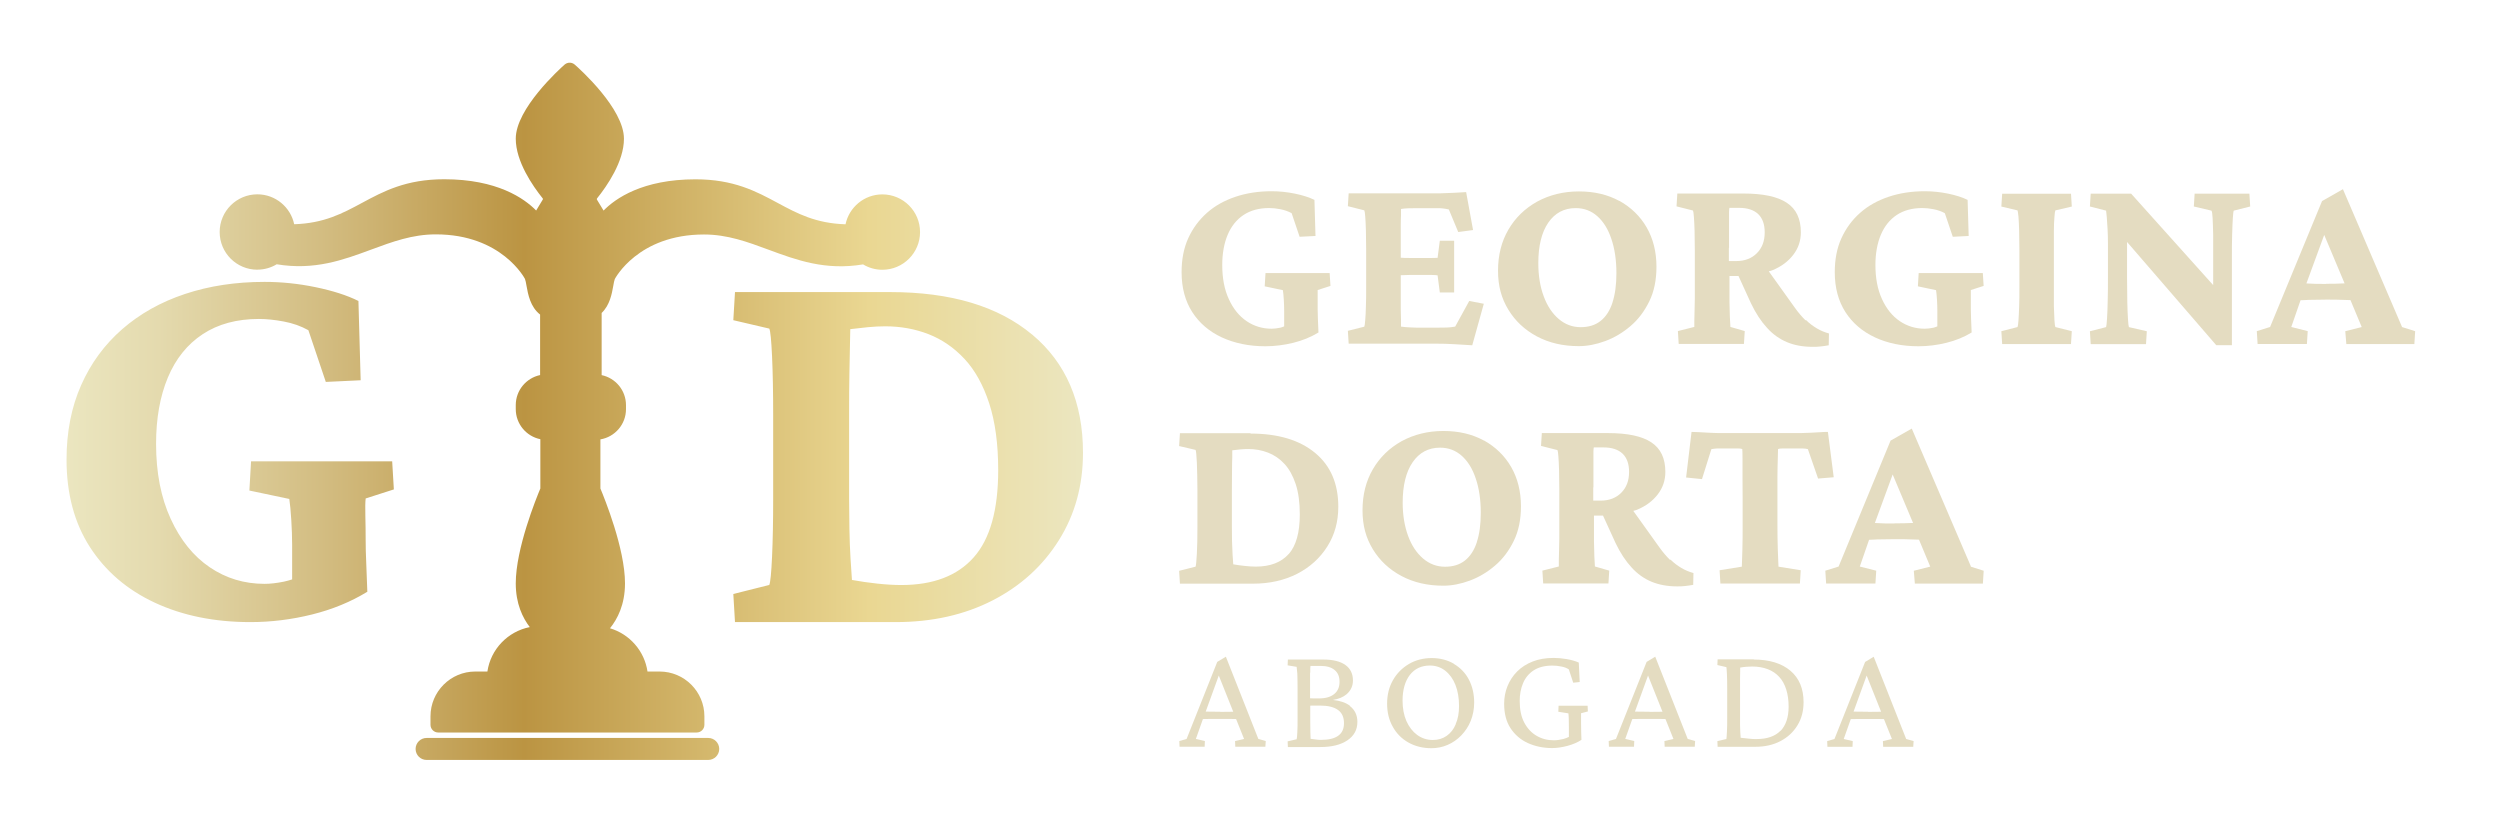 <svg xmlns="http://www.w3.org/2000/svg" xmlns:xlink="http://www.w3.org/1999/xlink" id="Layer_1" data-name="Layer 1" viewBox="0 0 404.6 134.8"><defs><style>      .cls-1 {        fill: url(#linear-gradient);      }      .cls-2 {        fill: #e4dcc1;      }    </style><linearGradient id="linear-gradient" x1="10.78" y1="66.57" x2="175.27" y2="66.57" gradientUnits="userSpaceOnUse"><stop offset="0" stop-color="#ebe6c0"></stop><stop offset=".09" stop-color="#e4daae"></stop><stop offset=".25" stop-color="#d3bd82"></stop><stop offset=".45" stop-color="#bb9442"></stop><stop offset=".79" stop-color="#ead792"></stop><stop offset="1" stop-color="#ebe6c0"></stop></linearGradient></defs><path class="cls-1" d="M63.74,79.21l-.27-4.55h-22.84l-.27,4.73,6.46,1.36c.12.79.23,1.91.32,3.37.09,1.46.14,2.82.14,4.09v5.56c-.43.14-.86.26-1.32.36-1.18.24-2.23.36-3.14.36-3.28,0-6.23-.89-8.87-2.68-2.64-1.79-4.75-4.4-6.32-7.83-1.58-3.43-2.37-7.48-2.37-12.15,0-4.12.64-7.7,1.91-10.74,1.27-3.03,3.15-5.37,5.64-7.01,2.49-1.64,5.52-2.46,9.1-2.46,1.21,0,2.55.14,4,.41,1.46.27,2.79.74,4,1.41l2.82,8.37,5.64-.27-.36-12.83c-1.82-.91-4.13-1.65-6.92-2.23-2.79-.58-5.55-.86-8.28-.86-4.67,0-8.96.65-12.88,1.96-3.91,1.3-7.29,3.2-10.15,5.69-2.85,2.49-5.07,5.5-6.64,9.05-1.58,3.55-2.37,7.57-2.37,12.06,0,5.52,1.26,10.24,3.78,14.15,2.52,3.91,6.02,6.92,10.51,9.01,4.49,2.09,9.64,3.14,15.47,3.14,3.34,0,6.66-.41,9.96-1.23,3.31-.82,6.29-2.05,8.96-3.68-.06-1.82-.12-3.4-.18-4.73-.06-1.33-.09-2.52-.09-3.55,0-1.4-.02-2.73-.05-4-.03-1.27-.02-2.21.05-2.82l4.55-1.46ZM41.66,43.64c1.14,0,2.21-.32,3.12-.87,6.1,1.02,10.77-.7,15.28-2.37,3.43-1.27,6.68-2.47,10.47-2.47,10.67,0,14.39,7.14,14.43,7.21.08.17.18.69.25,1.11.25,1.39.61,3.41,2.2,4.66v9.79c-2.25.48-3.94,2.47-3.94,4.86v.65c0,2.4,1.71,4.41,3.98,4.87v7.98c-.65,1.54-3.98,9.73-3.98,15.35,0,3.31,1.13,5.6,2.27,7.08-3.56.7-6.33,3.58-6.86,7.19h-1.96c-4,0-7.25,3.25-7.25,7.25v1.37c0,.69.56,1.25,1.25,1.25h41.83c.69,0,1.25-.56,1.25-1.25v-1.37c0-4-3.25-7.25-7.25-7.25h-1.96c-.49-3.34-2.9-6.06-6.07-7,1.19-1.47,2.43-3.81,2.43-7.27,0-5.63-3.34-13.81-3.98-15.35v-7.95c2.35-.39,4.14-2.44,4.14-4.89v-.65c0-2.39-1.69-4.39-3.94-4.86v-10.06c1.32-1.26,1.65-3.09,1.88-4.38.07-.42.17-.94.25-1.11.04-.07,3.75-7.21,14.43-7.21,3.8,0,7.04,1.2,10.47,2.47,4.51,1.67,9.18,3.39,15.28,2.37.91.55,1.98.87,3.12.87,3.36,0,6.1-2.73,6.1-6.1s-2.73-6.1-6.1-6.1c-2.93,0-5.38,2.08-5.96,4.84-4.83-.15-7.81-1.75-10.95-3.44-3.51-1.89-7.14-3.84-13.33-3.84-8.57,0-12.97,3.1-14.88,5.06l-1.07-1.77c-.03-.06-.03-.13,0-.18,1.63-2.03,4.37-5.98,4.37-9.68,0-4.86-7.15-11.28-7.96-11.99-.01-.01-.03-.02-.04-.03-.03-.03-.07-.05-.11-.08-.03-.02-.07-.04-.1-.06-.04-.02-.07-.03-.11-.05-.04-.02-.07-.03-.11-.04-.04-.01-.08-.02-.12-.03-.04,0-.08-.01-.12-.02-.04,0-.08,0-.12,0-.04,0-.08,0-.11,0-.04,0-.08.01-.12.02-.04,0-.07.01-.11.03-.04.01-.08.03-.12.04-.04.02-.07.03-.11.05-.04.02-.07.04-.1.06-.04.02-.07.05-.1.07-.01.01-.03.02-.04.03-.81.72-7.91,7.14-7.91,11.99,0,3.7,2.74,7.65,4.37,9.68.04.05.04.12,0,.18l-1.07,1.77c-1.92-1.96-6.31-5.06-14.88-5.06-6.19,0-9.82,1.95-13.33,3.84-3.14,1.69-6.12,3.29-10.95,3.44-.58-2.76-3.03-4.84-5.96-4.84-3.36,0-6.1,2.73-6.1,6.1s2.73,6.1,6.1,6.1ZM167.03,54.14c-5.49-4.58-13.15-6.87-22.97-6.87h-25.11l-.27,4.55,5.82,1.36c.18.36.33,1.87.45,4.5.12,2.64.18,5.84.18,9.6v13.38c0,3.64-.06,6.78-.18,9.42-.12,2.64-.27,4.17-.45,4.59l-5.82,1.46.27,4.55h26.02c5.88,0,11.1-1.17,15.65-3.5,4.55-2.33,8.13-5.58,10.74-9.74,2.61-4.15,3.91-8.87,3.91-14.15,0-8.19-2.75-14.57-8.23-19.15ZM157.57,90.22c-2.64,2.97-6.54,4.46-11.69,4.46-1.21,0-2.52-.08-3.91-.23-1.4-.15-2.76-.35-4.09-.59-.06-.85-.14-2-.23-3.46-.09-1.46-.15-3.05-.18-4.78-.03-1.73-.05-3.38-.05-4.96v-13.38c0-2.73.01-5.05.05-6.96.03-1.91.06-3.46.09-4.64.03-1.18.05-1.99.05-2.41.97-.12,1.92-.23,2.87-.32.94-.09,1.87-.14,2.78-.14,2.49,0,4.82.42,7.01,1.27,2.18.85,4.12,2.18,5.82,4,1.7,1.82,3.03,4.22,4,7.19.97,2.97,1.46,6.58,1.46,10.83,0,6.43-1.32,11.13-3.96,14.1ZM114.62,119.43h-45.58c-.98,0-1.78.8-1.78,1.78s.8,1.78,1.78,1.78h45.58c.98,0,1.78-.8,1.78-1.78s-.8-1.78-1.78-1.78Z"></path><g><g><path class="cls-2" d="M215.32,46.25l-.13-2.06h-10.38l-.13,2.15,2.94.62c.06.36.11.88.15,1.52.04.67.06,1.29.06,1.87v2.47c-.19.06-.39.17-.6.21-.54.11-1.01.17-1.44.17-1.48,0-2.83-.41-4.03-1.22s-2.17-2-2.88-3.56c-.73-1.57-1.07-3.41-1.07-5.54,0-1.87.3-3.5.88-4.89.58-1.37,1.44-2.45,2.57-3.2,1.14-.75,2.51-1.12,4.14-1.12.56,0,1.16.06,1.82.19s1.27.34,1.82.64l1.29,3.82,2.57-.13-.17-5.84c-.84-.41-1.89-.75-3.15-1.01-1.27-.26-2.53-.39-3.78-.39-2.12,0-4.08.3-5.86.9s-3.33,1.46-4.61,2.6-2.3,2.51-3.03,4.12c-.73,1.61-1.07,3.43-1.07,5.49,0,2.51.58,4.66,1.72,6.44,1.14,1.78,2.75,3.15,4.78,4.1,2.04.94,4.4,1.44,7.04,1.44,1.52,0,3.03-.19,4.53-.56s2.85-.92,4.08-1.67c-.02-.84-.06-1.54-.09-2.15s-.04-1.14-.04-1.61v-3.11l2.08-.67-.02-.04Z"></path><path class="cls-2" d="M235.48,52.86c-.21.02-.43.06-.6.09s-.45.04-.79.06c-.34,0-.86.02-1.54.02h-2.23c-.84,0-1.5,0-2.04-.04-.54-.02-1.05-.06-1.54-.13v-1.07c0-.47-.02-1.05-.04-1.74v-5.51h.04c.41-.02.88-.04,1.37-.04h3.63c.43,0,.73.04.92.06l.36,2.77h2.32v-8.37h-2.32l-.36,2.77c-.19,0-.49,0-.92.02h-3.63c-.49,0-.94,0-1.37-.04h-.04v-5.21c0-.69.02-1.27.04-1.69v-.99c.3-.06.71-.09,1.18-.11s.99-.02,1.5-.02h3.15c.34,0,.64,0,.92.04.28.02.6.09.99.17l1.52,3.65,2.4-.32-1.12-6.14c-.54.02-1.16.06-1.93.11-.75.04-1.52.06-2.32.09h-14.76l-.13,2.08,2.66.67c.06.11.11.45.15,1.01s.09,1.31.11,2.25c.02.94.04,1.97.04,3.11v6.09c0,1.14,0,2.15-.04,3.07-.02.92-.06,1.65-.11,2.23-.04.58-.09.94-.15,1.07l-2.66.67.13,2.08h14.25c.88,0,1.87.02,2.94.09s2.02.11,2.81.17l1.87-6.72-2.36-.45-2.27,4.14-.02.02Z"></path><path class="cls-2" d="M262.07,32.52c-1.89-1.03-4.06-1.54-6.54-1.54s-4.76.56-6.76,1.65c-2,1.12-3.54,2.62-4.66,4.55-1.12,1.93-1.67,4.14-1.67,6.63s.56,4.48,1.67,6.31,2.66,3.28,4.63,4.33,4.23,1.57,6.78,1.57c1.37,0,2.81-.28,4.27-.82s2.83-1.35,4.08-2.42c1.27-1.07,2.27-2.42,3.05-4.01s1.16-3.45,1.16-5.6c0-2.42-.54-4.55-1.59-6.37s-2.53-3.24-4.4-4.29l-.02.02ZM260.97,48.96c-.43,1.31-1.07,2.3-1.93,2.98s-1.93,1.01-3.24,1.01-2.51-.45-3.54-1.33c-1.03-.88-1.85-2.1-2.42-3.65-.58-1.54-.88-3.35-.88-5.39,0-2.79.54-4.98,1.61-6.54s2.55-2.36,4.44-2.36c1.35,0,2.51.43,3.5,1.31s1.74,2.08,2.27,3.67c.54,1.57.82,3.43.82,5.56,0,1.85-.21,3.43-.64,4.74h.02Z"></path><path class="cls-2" d="M292.19,51.83c-.56-.56-1.14-1.22-1.72-2.04l-4.21-5.88c.19-.06.41-.09.58-.17,1.46-.6,2.57-1.44,3.39-2.51s1.22-2.27,1.22-3.63c0-2.19-.75-3.78-2.27-4.78-1.52-1.01-3.86-1.5-7.04-1.5h-10.68l-.13,2.08,2.66.67c.06.11.11.45.15,1.03.04.58.09,1.33.11,2.25.02.92.04,1.95.04,3.09v7.9c0,.64-.02,1.29-.04,1.93,0,.64-.02,1.2-.04,1.67v.97l-2.66.67.13,2.08h10.56l.13-2.08-2.32-.67c-.02-.36-.06-.9-.09-1.63s-.04-1.52-.06-2.38v-4.23h1.46l2.02,4.42c.77,1.61,1.63,2.92,2.6,3.97.94,1.05,2.04,1.82,3.24,2.32s2.57.75,4.12.75c.45,0,.88,0,1.31-.06.43-.04.86-.11,1.31-.19l.04-1.91c-.69-.19-1.33-.45-1.95-.82s-1.2-.79-1.76-1.35l-.09.04ZM279.83,40.12v-5.79c0-.36.04-.6.06-.69h1.57c1.35,0,2.38.34,3.09,1.01.71.69,1.05,1.67,1.05,2.96,0,1.42-.43,2.53-1.27,3.37s-1.95,1.27-3.33,1.27h-1.2v-2.15l.02.02Z"></path><path class="cls-2" d="M321.03,46.25l-.13-2.06h-10.38l-.13,2.15,2.94.62c.06.36.11.88.15,1.52.04.67.06,1.29.06,1.87v2.47c-.19.06-.39.17-.6.21-.54.11-1.01.17-1.44.17-1.48,0-2.83-.41-4.03-1.22s-2.17-2-2.88-3.56c-.73-1.57-1.07-3.41-1.07-5.54,0-1.87.3-3.5.88-4.89.58-1.37,1.44-2.45,2.57-3.2,1.14-.75,2.51-1.12,4.14-1.12.56,0,1.16.06,1.82.19.67.13,1.27.34,1.82.64l1.29,3.82,2.57-.13-.17-5.84c-.84-.41-1.89-.75-3.15-1.01s-2.53-.39-3.78-.39c-2.12,0-4.08.3-5.86.9s-3.33,1.46-4.61,2.6c-1.29,1.14-2.3,2.51-3.03,4.12s-1.07,3.43-1.07,5.49c0,2.51.58,4.66,1.72,6.44s2.75,3.15,4.78,4.1,4.4,1.44,7.04,1.44c1.52,0,3.03-.19,4.53-.56s2.85-.92,4.08-1.67c-.02-.84-.06-1.54-.09-2.15s-.04-1.14-.04-1.61v-3.11l2.08-.67-.02-.04Z"></path><path class="cls-2" d="M332.4,37.41c0-.92.04-1.67.09-2.27.04-.6.09-.97.15-1.09l2.66-.62-.13-2.08h-11.14l-.13,2.08,2.62.62s.11.43.15,1.01c.04.6.09,1.35.11,2.3.02.94.04,1.97.04,3.11v6.09c0,1.09,0,2.12-.04,3.05s-.06,1.67-.11,2.25c-.04.58-.09.94-.15,1.07l-2.62.67.13,2.08h11.14l.13-2.08-2.66-.67c-.06-.13-.11-.51-.15-1.12s-.06-1.37-.09-2.27v-12.12Z"></path><path class="cls-2" d="M355.18,31.34l-.13,2.08,2.85.67c.09.11.15.51.19,1.2.04.69.06,1.59.09,2.68v8.17l-13.28-14.8h-6.54l-.13,2.08,2.62.67c.02.13.06.49.11,1.03.04.56.09,1.2.13,1.97.04.75.06,1.5.06,2.25v5.51c0,1.37,0,2.66-.04,3.84-.02,1.18-.06,2.12-.11,2.88s-.09,1.2-.15,1.37l-2.62.67.13,2.08h8.95l.13-2.08-2.9-.67c-.06-.17-.11-.6-.15-1.31s-.09-1.63-.11-2.79c-.02-1.16-.04-2.49-.04-3.97v-5.71l14.44,16.71h2.53v-14.25c0-1.33,0-2.53.04-3.65s.06-2,.11-2.68.09-1.09.15-1.2l2.66-.67-.13-2.08h-8.82l-.04-.02Z"></path><path class="cls-2" d="M379.23,30.59l-3.43,1.95-8.41,20.38-2.15.67.13,2.08h7.98l.13-2.08-2.66-.67,1.5-4.33c.41,0,.86-.04,1.35-.06.73-.02,1.65-.04,2.77-.04s2,0,2.72.04c.45,0,.86.02,1.24.04l1.82,4.36-2.66.67.17,2.08h11.01l.13-2.08-2.12-.67-9.57-22.31.04-.02ZM376.47,45.95c-1.16,0-2.08,0-2.79-.06-.15,0-.26,0-.41-.02l2.88-7.85,3.3,7.85h-.24c-.73.04-1.65.06-2.75.06v.02Z"></path><path class="cls-2" d="M202.4,70.11h-11.44l-.13,2.08,2.66.62c.09.17.15.86.21,2.06.04,1.2.09,2.66.09,4.38v6.09c0,1.65-.02,3.09-.09,4.29s-.13,1.89-.21,2.08l-2.66.67.13,2.08h11.84c2.68,0,5.04-.54,7.12-1.59,2.08-1.07,3.69-2.53,4.89-4.42,1.2-1.89,1.78-4.03,1.78-6.44,0-3.73-1.24-6.63-3.75-8.71s-5.99-3.13-10.45-3.13v-.06ZM208.56,89.66c-1.2,1.35-2.98,2.04-5.32,2.04-.56,0-1.14-.04-1.78-.11s-1.27-.15-1.87-.26c-.02-.39-.06-.9-.11-1.57-.04-.67-.06-1.39-.09-2.17,0-.79-.02-1.54-.02-2.25v-6.09c0-1.24,0-2.3.02-3.18,0-.88.02-1.57.04-2.1v-1.09c.45-.06.88-.11,1.31-.15s.86-.06,1.27-.06c1.14,0,2.19.19,3.2.58s1.89.99,2.66,1.82,1.37,1.91,1.82,3.26.67,3,.67,4.93c0,2.92-.6,5.06-1.8,6.42v-.02Z"></path><path class="cls-2" d="M240.14,71.29c-1.89-1.03-4.06-1.54-6.54-1.54s-4.76.56-6.76,1.65c-2,1.12-3.54,2.62-4.66,4.55s-1.67,4.14-1.67,6.63.56,4.48,1.67,6.31,2.66,3.28,4.63,4.33,4.23,1.57,6.78,1.57c1.37,0,2.81-.28,4.27-.82s2.83-1.35,4.08-2.42c1.27-1.07,2.27-2.42,3.05-4.01s1.16-3.45,1.16-5.6c0-2.42-.54-4.55-1.59-6.37s-2.53-3.24-4.4-4.29l-.02.02ZM239.02,87.73c-.43,1.31-1.07,2.3-1.93,2.98s-1.93,1.01-3.24,1.01-2.51-.45-3.54-1.33-1.85-2.1-2.42-3.65-.88-3.35-.88-5.39c0-2.79.54-4.98,1.61-6.54s2.55-2.36,4.44-2.36c1.35,0,2.51.43,3.5,1.31s1.74,2.08,2.27,3.67c.54,1.57.82,3.43.82,5.56,0,1.85-.21,3.43-.64,4.74h.02Z"></path><path class="cls-2" d="M270.26,90.6c-.56-.56-1.14-1.22-1.72-2.04l-4.21-5.88c.19-.06.41-.09.58-.17,1.46-.6,2.57-1.44,3.39-2.51s1.22-2.27,1.22-3.63c0-2.19-.75-3.78-2.27-4.78-1.52-1.01-3.86-1.5-7.04-1.5h-10.68l-.13,2.08,2.66.67c.06.11.11.45.15,1.03s.09,1.33.11,2.25.04,1.95.04,3.09v7.9c0,.64-.02,1.29-.04,1.93,0,.64-.02,1.2-.04,1.67v.97l-2.66.67.13,2.08h10.56l.13-2.08-2.32-.67c-.02-.36-.06-.9-.09-1.63s-.04-1.52-.06-2.38v-4.23h1.46l2.02,4.42c.77,1.61,1.63,2.92,2.6,3.97.94,1.05,2.04,1.82,3.24,2.32,1.2.49,2.57.75,4.12.75.45,0,.88,0,1.31-.06.43-.04.86-.11,1.31-.19l.04-1.91c-.69-.19-1.33-.45-1.95-.82s-1.2-.79-1.76-1.35l-.09.04ZM257.88,78.89v-5.79c0-.36.04-.6.06-.69h1.57c1.35,0,2.38.34,3.09,1.01.71.69,1.05,1.67,1.05,2.96,0,1.42-.43,2.53-1.27,3.37s-1.95,1.27-3.33,1.27h-1.2v-2.15l.02.02Z"></path><path class="cls-2" d="M295.9,69.9c-.3,0-.71,0-1.18.04s-1.01.06-1.59.09-1.14.04-1.67.06h-13.26c-.54,0-1.09-.04-1.67-.06s-1.12-.06-1.61-.09-.88-.04-1.16-.04l-.88,7.38,2.57.26,1.52-4.85c.3-.06.62-.09.94-.11h3.33c.32,0,.56.02.73.09.02.17.04.69.04,1.52v3.05c0,1.18.02,2.38.02,3.63v3.84c0,1.54,0,2.94-.04,4.21s-.06,2.19-.09,2.79l-3.6.58.13,2.15h12.87l.13-2.15-3.6-.58c-.02-.6-.06-1.54-.11-2.79-.04-1.27-.06-2.66-.06-4.21v-7.47c0-1.18.04-2.19.06-3.05.02-.86.04-1.37.04-1.52.17-.06.41-.09.73-.09h3.22c.32,0,.62.04.88.11l1.65,4.76,2.53-.21-.94-7.34h.06Z"></path><path class="cls-2" d="M318.97,91.67l-9.57-22.31-3.43,1.95-8.41,20.38-2.15.67.13,2.08h7.98l.13-2.08-2.66-.67,1.5-4.33c.41,0,.86-.04,1.35-.06.73-.02,1.65-.04,2.77-.04s2,0,2.72.04c.45,0,.86.02,1.24.04l1.82,4.36-2.66.67.17,2.08h11.01l.13-2.08-2.12-.67.04-.02ZM306.63,84.72c-1.16,0-2.08,0-2.79-.06-.15,0-.26,0-.41-.02l2.88-7.85,3.3,7.85h-.24c-.73.04-1.65.06-2.75.06v.02Z"></path></g><g><path class="cls-2" d="M198.39,106.28l-1.39.84-4.96,12.47-1.18.34.04.92h4.06l.04-.92-1.46-.34,1.14-3.22c.45,0,.9,0,1.31-.02h3.05c.34,0,.69,0,1.01.02l1.29,3.22-1.46.34.04.92h4.87l.06-.92-1.2-.34-5.26-13.32v.02ZM197.49,115.19c-.77,0-1.42,0-1.95-.02h-.41l2.12-5.84,2.34,5.86h-.17c-.54,0-1.18.02-1.93.02v-.02Z"></path><path class="cls-2" d="M218.47,114.22c-.67-.51-1.59-.82-2.75-.94.88-.15,1.63-.43,2.21-.92.69-.6,1.03-1.35,1.03-2.23,0-1.09-.41-1.93-1.22-2.51-.82-.58-2-.88-3.58-.88h-5.73l-.04.94,1.46.24s.06.47.11,1.12c.02.64.04,1.48.04,2.53v4.53c0,.97,0,1.76-.04,2.4s-.06,1.01-.11,1.14l-1.46.34.04.92h5.26c1.85,0,3.3-.36,4.38-1.09s1.61-1.72,1.61-2.98c0-1.09-.41-1.95-1.22-2.57l.02-.02ZM212.05,108.86c0-.6,0-.97.04-1.09h1.61c.99,0,1.76.21,2.3.67.54.45.79,1.07.79,1.91s-.28,1.5-.86,1.97-1.37.71-2.45.71h-.9c-.17,0-.36,0-.56-.02v-4.12l.02-.02ZM216.58,119.07c-.62.45-1.54.67-2.79.67-.21,0-.49,0-.84-.06-.34-.04-.64-.09-.84-.11,0-.15-.02-.49-.04-1.07s-.02-1.2-.02-1.91v-2.38s.19-.02.3-.02h1.27c1.31,0,2.27.24,2.92.71s.97,1.18.97,2.12-.3,1.59-.92,2.04v.02Z"></path><path class="cls-2" d="M235.29,107.42c-1.03-.6-2.23-.92-3.58-.92s-2.62.32-3.71.97-1.95,1.52-2.57,2.62c-.62,1.09-.94,2.36-.94,3.78s.3,2.66.92,3.75c.6,1.09,1.46,1.95,2.53,2.55s2.32.92,3.71.92c.92,0,1.8-.17,2.64-.54.84-.36,1.57-.88,2.21-1.54.64-.67,1.16-1.44,1.52-2.34.36-.9.56-1.89.56-2.96,0-1.42-.3-2.66-.86-3.73s-1.37-1.91-2.42-2.53v-.02ZM235.61,117.18c-.34.84-.84,1.46-1.48,1.91s-1.39.67-2.25.67c-.94,0-1.78-.28-2.53-.82-.73-.54-1.31-1.29-1.74-2.25-.41-.94-.62-2.06-.62-3.3,0-1.76.41-3.15,1.18-4.16.79-1.01,1.87-1.52,3.24-1.52.94,0,1.78.28,2.49.84s1.27,1.33,1.65,2.3c.39.99.58,2.12.58,3.41,0,1.12-.17,2.1-.54,2.92l.02.02Z"></path><path class="cls-2" d="M255.93,115.42l1.05-.28-.04-.92h-4.7l-.04.97,1.63.26c.02.21.06.51.06.92s.02.88.02,1.39v1.5c-.28.13-.58.26-.9.34-.54.13-1.05.21-1.52.21-1.05,0-1.97-.24-2.81-.73s-1.5-1.2-2-2.15-.73-2.1-.73-3.48c0-1.05.17-2,.54-2.88.36-.86.94-1.57,1.72-2.08.79-.51,1.8-.77,3.03-.77.45,0,.92.04,1.44.15.51.09.92.26,1.22.47l.71,2.15,1.05-.11-.15-3.15c-.54-.24-1.2-.43-1.95-.56-.75-.13-1.46-.19-2.12-.19-1.27,0-2.4.19-3.39.58s-1.82.92-2.51,1.61-1.2,1.48-1.57,2.38c-.36.9-.54,1.85-.54,2.85,0,1.57.34,2.9,1.03,3.95s1.63,1.87,2.79,2.4,2.49.82,3.95.82c.79,0,1.61-.13,2.49-.36.88-.24,1.63-.56,2.25-.97,0-.41-.02-.82-.04-1.22s-.02-.86-.02-1.42v-1.69h.06Z"></path><path class="cls-2" d="M267.88,106.28l-1.39.84-4.96,12.47-1.18.34.04.92h4.06l.04-.92-1.46-.34,1.14-3.22c.45,0,.9,0,1.31-.02h3.05c.34,0,.69,0,1.01.02l1.29,3.22-1.46.34.04.92h4.87l.06-.92-1.2-.34-5.26-13.32v.02ZM266.96,115.19c-.77,0-1.42,0-1.95-.02h-.41l2.12-5.84,2.34,5.86h-.17c-.54,0-1.18.02-1.93.02v-.02Z"></path><path class="cls-2" d="M283.82,106.71h-5.84l-.04.92,1.46.34c.02.11.06.49.09,1.16s.04,1.46.04,2.4v4.53c0,.86,0,1.63-.04,2.32s-.06,1.09-.09,1.22l-1.46.34.04.92h6.11c1.52,0,2.88-.3,4.06-.92s2.08-1.46,2.75-2.55.99-2.34.99-3.75c0-2.19-.71-3.88-2.12-5.08s-3.41-1.82-5.94-1.82v-.02ZM288.16,118.26c-.88.9-2.17,1.35-3.88,1.35-.39,0-.77,0-1.2-.06-.41-.04-.88-.09-1.37-.15,0-.21-.04-.51-.06-.84-.02-.34-.04-.73-.04-1.14v-7.75c0-.45,0-.82.02-1.05v-.58c.34-.06.69-.11,1.01-.13.32-.02.62-.04.92-.04.97,0,1.8.15,2.53.43s1.35.69,1.85,1.24c.51.54.88,1.22,1.14,2.04s.39,1.74.39,2.79c0,1.72-.45,3.03-1.33,3.95l.04-.06Z"></path><path class="cls-2" d="M308.5,119.61l-5.26-13.32-1.39.84-4.96,12.47-1.18.34.04.92h4.06l.04-.92-1.46-.34,1.14-3.22c.45,0,.9,0,1.31-.02h3.05c.34,0,.69,0,1.01.02l1.29,3.22-1.46.34.04.92h4.87l.06-.92-1.2-.34v.02ZM302.34,115.19c-.77,0-1.42,0-1.95-.02h-.41l2.12-5.84,2.34,5.86h-.17c-.54,0-1.18.02-1.93.02v-.02Z"></path></g></g></svg>
